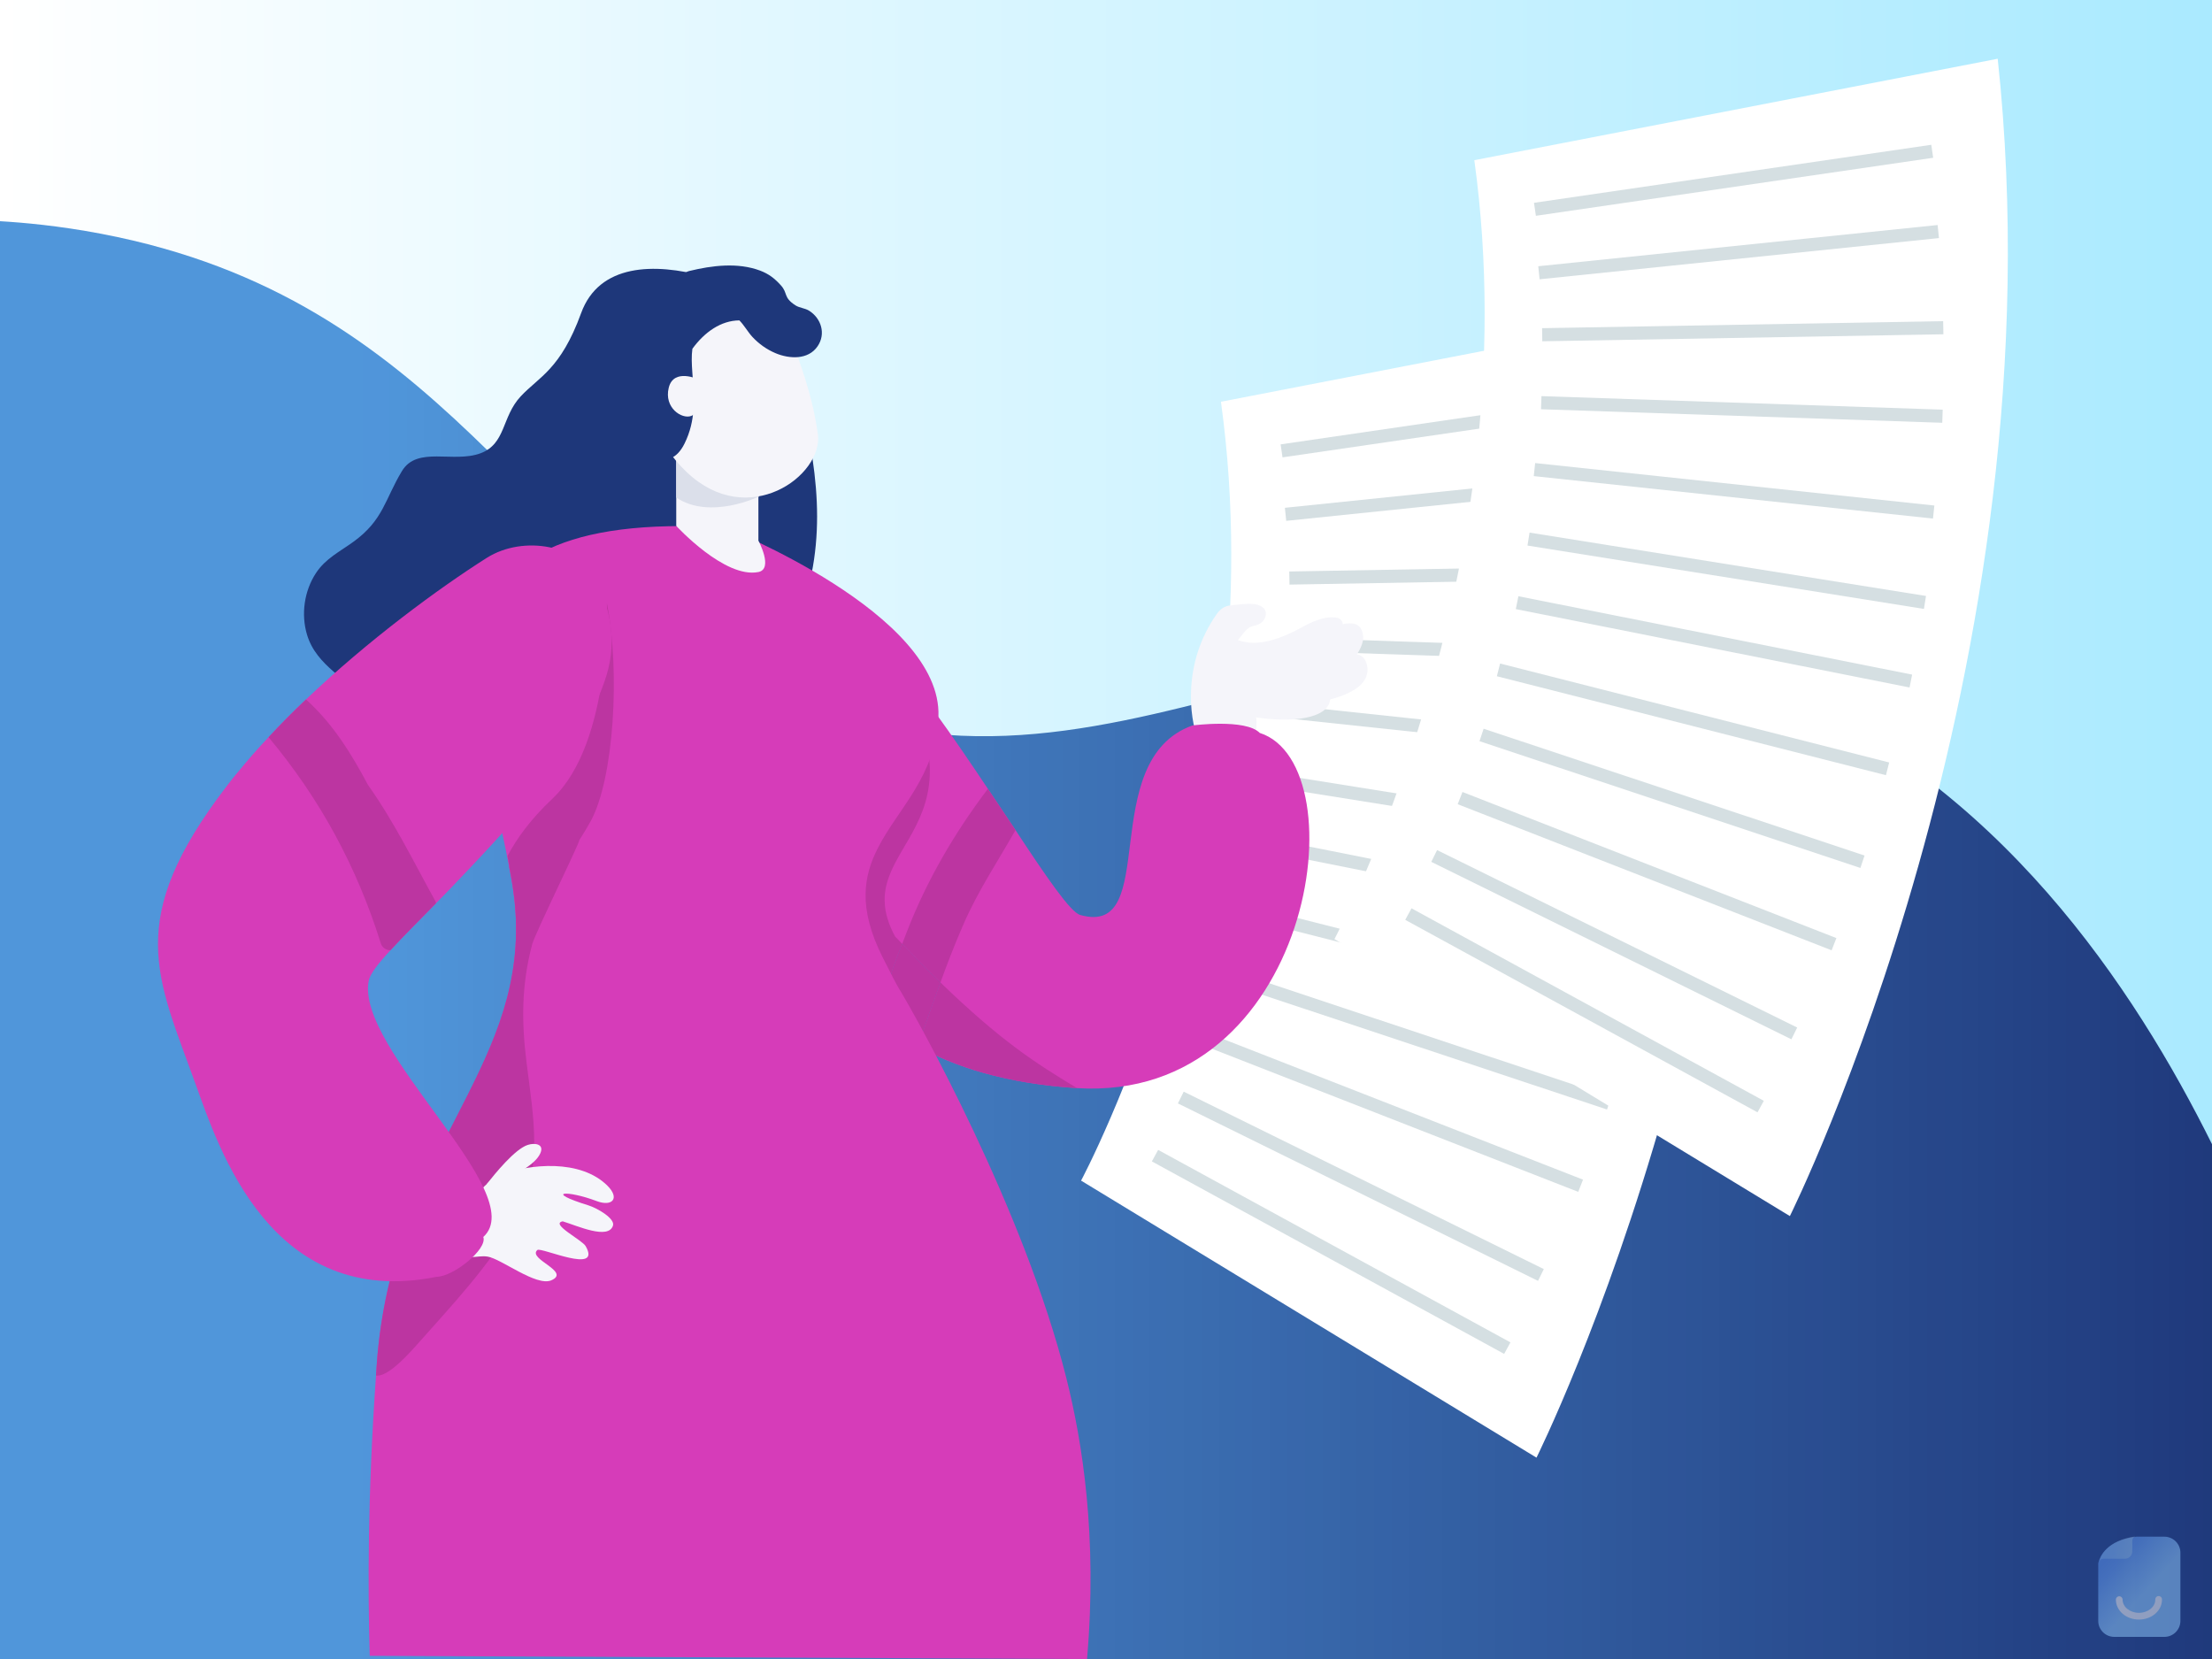 <?xml version="1.0" encoding="UTF-8"?>
<svg id="Layer_1" data-name="Layer 1" xmlns="http://www.w3.org/2000/svg" xmlns:xlink="http://www.w3.org/1999/xlink" viewBox="0 0 700 525">
  <rect x="0" y="0" width="700" height="525" fill="#333333" stroke="none"/>
  <defs>
    <style>
      .cls-1 {
        fill: url(#linear-gradient-2);
      }

      .cls-2 {
        fill: #fff;
      }

      .cls-3 {
        fill: #bc35a1;
      }

      .cls-4 {
        opacity: .5;
      }

      .cls-5 {
        fill: url(#linear-gradient-4);
        isolation: isolate;
        opacity: .56;
      }

      .cls-6 {
        fill: #f5f5fa;
      }

      .cls-7 {
        fill: #d63cb9;
      }

      .cls-8 {
        fill: #1e377a;
      }

      .cls-9 {
        fill: #dbdfea;
      }

      .cls-10 {
        fill: url(#linear-gradient-3);
      }

      .cls-11 {
        fill: url(#linear-gradient);
      }

      .cls-12 {
        fill: #d5dfe2;
      }
    </style>
    <linearGradient id="linear-gradient" x1="0" y1="262.5" x2="700" y2="262.5" gradientUnits="userSpaceOnUse">
      <stop offset="0" stop-color="#fff"/>
      <stop offset="1" stop-color="#aaeaff"/>
    </linearGradient>
    <linearGradient id="linear-gradient-2" x1="0" y1="297.5" x2="700" y2="297.5" gradientUnits="userSpaceOnUse">
      <stop offset="0" stop-color="#5096da"/>
      <stop offset=".125" stop-color="#5096da"/>
      <stop offset=".156" stop-color="#5096da"/>
      <stop offset=".172" stop-color="#5095da"/>
      <stop offset=".18" stop-color="#4f95d9"/>
      <stop offset=".188" stop-color="#4f94d8"/>
      <stop offset=".195" stop-color="#4e93d7"/>
      <stop offset=".203" stop-color="#4e92d6"/>
      <stop offset=".211" stop-color="#4e91d5"/>
      <stop offset=".217" stop-color="#4d90d4"/>
      <stop offset=".219" stop-color="#4d90d4"/>
      <stop offset=".227" stop-color="#4d8fd3"/>
      <stop offset=".234" stop-color="#4c8ed2"/>
      <stop offset=".242" stop-color="#4c8ed2"/>
      <stop offset=".25" stop-color="#4b8dd1"/>
      <stop offset=".258" stop-color="#4b8cd0"/>
      <stop offset=".266" stop-color="#4a8bcf"/>
      <stop offset=".273" stop-color="#4a8ace"/>
      <stop offset=".281" stop-color="#4989cd"/>
      <stop offset=".289" stop-color="#4988cc"/>
      <stop offset=".297" stop-color="#4888cb"/>
      <stop offset=".305" stop-color="#4887cb"/>
      <stop offset=".312" stop-color="#4886ca"/>
      <stop offset=".32" stop-color="#4785c9"/>
      <stop offset=".328" stop-color="#4784c8"/>
      <stop offset=".336" stop-color="#4683c7"/>
      <stop offset=".344" stop-color="#4682c6"/>
      <stop offset=".352" stop-color="#4581c5"/>
      <stop offset=".359" stop-color="#4581c4"/>
      <stop offset=".367" stop-color="#4480c4"/>
      <stop offset=".375" stop-color="#447fc3"/>
      <stop offset=".383" stop-color="#437ec2"/>
      <stop offset=".391" stop-color="#437dc1"/>
      <stop offset=".398" stop-color="#437cc0"/>
      <stop offset=".406" stop-color="#427bbf"/>
      <stop offset=".414" stop-color="#427bbe"/>
      <stop offset=".422" stop-color="#417abd"/>
      <stop offset=".43" stop-color="#4179bd"/>
      <stop offset=".438" stop-color="#4078bc"/>
      <stop offset=".445" stop-color="#4077bb"/>
      <stop offset=".453" stop-color="#3f76ba"/>
      <stop offset=".461" stop-color="#3f75b9"/>
      <stop offset=".469" stop-color="#3e74b8"/>
      <stop offset=".477" stop-color="#3e74b7"/>
      <stop offset=".484" stop-color="#3e73b6"/>
      <stop offset=".492" stop-color="#3d72b5"/>
      <stop offset=".5" stop-color="#3d71b5"/>
      <stop offset=".508" stop-color="#3c70b4"/>
      <stop offset=".516" stop-color="#3c6fb3"/>
      <stop offset=".523" stop-color="#3b6eb2"/>
      <stop offset=".531" stop-color="#3b6eb1"/>
      <stop offset=".539" stop-color="#3a6db0"/>
      <stop offset=".547" stop-color="#3a6caf"/>
      <stop offset=".555" stop-color="#396bae"/>
      <stop offset=".562" stop-color="#396aae"/>
      <stop offset=".57" stop-color="#3969ad"/>
      <stop offset=".578" stop-color="#3868ac"/>
      <stop offset=".586" stop-color="#3867ab"/>
      <stop offset=".594" stop-color="#3767aa"/>
      <stop offset=".602" stop-color="#3766a9"/>
      <stop offset=".609" stop-color="#3665a8"/>
      <stop offset=".617" stop-color="#3664a7"/>
      <stop offset=".625" stop-color="#3563a7"/>
      <stop offset=".633" stop-color="#3562a6"/>
      <stop offset=".641" stop-color="#3461a5"/>
      <stop offset=".648" stop-color="#3461a4"/>
      <stop offset=".656" stop-color="#3360a3"/>
      <stop offset=".664" stop-color="#335fa2"/>
      <stop offset=".672" stop-color="#335ea1"/>
      <stop offset=".68" stop-color="#325da0"/>
      <stop offset=".688" stop-color="#325ca0"/>
      <stop offset=".695" stop-color="#315b9f"/>
      <stop offset=".703" stop-color="#315a9e"/>
      <stop offset=".711" stop-color="#305a9d"/>
      <stop offset=".719" stop-color="#30599c"/>
      <stop offset=".727" stop-color="#2f589b"/>
      <stop offset=".734" stop-color="#2f579a"/>
      <stop offset=".742" stop-color="#2e5699"/>
      <stop offset=".75" stop-color="#2e5598"/>
      <stop offset=".758" stop-color="#2e5498"/>
      <stop offset=".766" stop-color="#2d5497"/>
      <stop offset=".773" stop-color="#2d5396"/>
      <stop offset=".781" stop-color="#2c5295"/>
      <stop offset=".783" stop-color="#2c5194"/>
      <stop offset=".789" stop-color="#2b5194"/>
      <stop offset=".797" stop-color="#2b5093"/>
      <stop offset=".805" stop-color="#2b4f92"/>
      <stop offset=".812" stop-color="#2a4e91"/>
      <stop offset=".82" stop-color="#2a4d91"/>
      <stop offset=".828" stop-color="#294d90"/>
      <stop offset=".836" stop-color="#294c8f"/>
      <stop offset=".844" stop-color="#294b8e"/>
      <stop offset=".852" stop-color="#284a8d"/>
      <stop offset=".859" stop-color="#28498c"/>
      <stop offset=".867" stop-color="#27488b"/>
      <stop offset=".875" stop-color="#27478a"/>
      <stop offset=".883" stop-color="#26478a"/>
      <stop offset=".891" stop-color="#264689"/>
      <stop offset=".898" stop-color="#254588"/>
      <stop offset=".906" stop-color="#254487"/>
      <stop offset=".914" stop-color="#244386"/>
      <stop offset=".922" stop-color="#244285"/>
      <stop offset=".93" stop-color="#234184"/>
      <stop offset=".938" stop-color="#234083"/>
      <stop offset=".945" stop-color="#234083"/>
      <stop offset=".953" stop-color="#223f82"/>
      <stop offset=".961" stop-color="#223e81"/>
      <stop offset=".969" stop-color="#213d80"/>
      <stop offset=".977" stop-color="#213c7f"/>
      <stop offset=".984" stop-color="#203b7e"/>
      <stop offset=".992" stop-color="#203a7d"/>
      <stop offset="1" stop-color="#1f3a7c"/>
    </linearGradient>
    <linearGradient id="linear-gradient-3" x1="666.94" y1="32.047" x2="678.607" y2="21.385" gradientTransform="translate(0 525) scale(1 -1)" gradientUnits="userSpaceOnUse">
      <stop offset="0" stop-color="#5d97f3"/>
      <stop offset=".24" stop-color="#66a0f5"/>
      <stop offset=".47" stop-color="#74aef8"/>
      <stop offset="1" stop-color="#90cafe"/>
      <stop offset="1" stop-color="#92ccfe"/>
    </linearGradient>
    <linearGradient id="linear-gradient-4" x1="664.301" y1="34.822" x2="675.801" y2="34.822" gradientTransform="translate(0 525) scale(1 -1)" gradientUnits="userSpaceOnUse">
      <stop offset="0" stop-color="#97cfff"/>
      <stop offset=".4" stop-color="#a0d5fe"/>
      <stop offset="1" stop-color="#b7e3fd"/>
    </linearGradient>
  </defs>
  <path class="cls-11" d="M0,0V525H700V0H0Z"/>
  <path class="cls-1" d="M700,525H0V70c7.275,.428,18.528,1.407,32,3.974,109.052,20.78,134.197,101.95,208,141.07,109.85,58.226,192.361-48.335,318,1.987,74.507,29.842,117.734,96.253,142,145.044v162.926Z"/>
  <g class="cls-4">
    <path class="cls-10" d="M684.926,486.293h-8.864c-.121,.001-.241,.017-.357,.049-9.212,1.285-11.201,6.366-11.607,8.002-.065,.161-.098,.333-.098,.507v18.09c.002,2.793,2.273,5.057,5.074,5.059h15.852c2.801-.002,5.072-2.266,5.074-5.059v-21.589c-.002-2.793-2.273-5.057-5.074-5.059Z"/>
    <path class="cls-5" d="M672.426,493.282c1.301,0,2.355-1.054,2.355-2.355v-3.397c.001-.622,.42-1.165,1.021-1.325-9.127,1.272-11.098,6.322-11.5,7.948,.204-.531,.713-.881,1.281-.884l6.843,.013Z"/>
    <path class="cls-2" d="M676.878,512.522c-4.042,0-7.298-2.814-7.298-6.313,0-.588,.477-1.065,1.065-1.065,.588,0,1.065,.477,1.065,1.065,0,2.306,2.319,4.184,5.169,4.184,2.85,0,5.173-1.878,5.173-4.184-.026-.396,.171-.773,.51-.979,.339-.206,.765-.206,1.104,0,.339,.206,.536,.583,.51,.979,0,3.499-3.274,6.313-7.298,6.313Z"/>
  </g>
  <g>
    <g>
      <path class="cls-2" d="M486.233,461.278s86.512-173.501,65.771-366.242l-165.628,32.099c18.001,130.438-44.263,246.476-44.263,246.476l144.119,87.667"/>
      <path class="cls-12" d="M477.989,424.804l-1.993,3.644-111.484-60.915,1.989-3.644,111.488,60.915"/>
      <path class="cls-12" d="M488.55,401.612l-1.836,3.726-113.957-56.155,1.836-3.726,113.957,56.155"/>
      <path class="cls-12" d="M500.955,373.306l-1.51,3.868-118.331-46.234,1.511-3.87,118.33,46.236"/>
      <path class="cls-12" d="M509.865,347.176l-1.309,3.94-120.543-40.12,1.311-3.939,120.541,40.119"/>
      <path class="cls-12" d="M517.66,317.731l-1.025,4.025-123.125-31.314,1.026-4.022,123.125,31.311"/>
      <path class="cls-12" d="M524.92,289.929l-.808,4.072-124.602-24.805,.813-4.072,124.597,24.805"/>
      <path class="cls-12" d="M531.584,126.372l-.6-4.11-125.723,18.363,.598,4.109,125.725-18.362"/>
      <path class="cls-12" d="M533.416,151.785l-.427-4.133-126.382,13.044,.424,4.129,126.385-13.04"/>
      <path class="cls-12" d="M535,183l-.072-4.37-126.928,2.22,.072,4.151,126.928-2.215"/>
      <path class="cls-12" d="M534.456,210.233l.142-4.151-126.975-4.282-.142,4.151,126.975,4.282"/>
      <path class="cls-12" d="M531.52,240.545l.442-4.127-126.336-13.436-.438,4.129,126.332,13.434"/>
      <path class="cls-12" d="M528.654,269.139l.657-4.099-125.454-20.052-.657,4.099,125.454,20.052"/>
    </g>
    <g>
      <path class="cls-2" d="M566.415,384.835s86.512-173.501,65.771-366.242l-165.628,32.099c18.001,130.438-44.263,246.476-44.263,246.476l144.119,87.667"/>
      <path class="cls-12" d="M558.17,348.361l-1.993,3.644-111.484-60.915,1.989-3.644,111.488,60.915"/>
      <path class="cls-12" d="M568.731,325.169l-1.836,3.726-113.957-56.155,1.836-3.726,113.957,56.155"/>
      <path class="cls-12" d="M581.136,296.863l-1.51,3.868-118.331-46.234,1.511-3.87,118.33,46.236"/>
      <path class="cls-12" d="M590.046,270.733l-1.309,3.94-120.543-40.12,1.311-3.939,120.541,40.119"/>
      <path class="cls-12" d="M597.841,241.288l-1.025,4.025-123.125-31.314,1.026-4.022,123.125,31.311"/>
      <path class="cls-12" d="M605.101,213.486l-.808,4.072-124.602-24.805,.813-4.072,124.597,24.805"/>
      <path class="cls-12" d="M611.765,49.929l-.6-4.11-125.723,18.363,.598,4.109,125.725-18.362"/>
      <path class="cls-12" d="M613.597,75.342l-.427-4.133-126.382,13.044,.424,4.129,126.385-13.04"/>
      <path class="cls-12" d="M615,106l-.072-4.37-126.928,2.22,.072,4.151,126.928-2.215"/>
      <path class="cls-12" d="M614.637,133.79l.142-4.151-126.975-4.282-.142,4.151,126.975,4.282"/>
      <path class="cls-12" d="M611.701,164.102l.442-4.127-126.336-13.436-.438,4.129,126.332,13.434"/>
      <path class="cls-12" d="M608.835,192.696l.657-4.099-125.454-20.052-.657,4.099,125.454,20.052"/>
    </g>
  </g>
  <g>
    <path class="cls-6" d="M432.442,209.956c-.512-1.767-1.616-2.558-3.031-2.915,1.394-2.098,2.301-4.356,1.846-6.449-.661-3.055-2.494-3.47-5-3.285-.433,.032-.882,.127-1.34,.249-.041-.191-.028-.37-.085-.568-.218-.772-.913-1.359-1.631-1.487-4.02-.734-8.11,1.321-11.577,3.203-10.29,5.588-15.972,5.237-19.885,3.846,2.61-3.214,3.028-4.134,5.6-4.65,1.264-.249,2.759-1.237,3.148-2.915,.465-1.996-.752-2.87-2.029-3.419-2.2-.957-6.738-.21-9.181,.032-1.735,.166-3.154,1.161-4.304,2.807-10.787,15.438-8.609,32.616-5.85,39.608,1.153,2.921,16.801,7.718,16.908,6.914,.274-2.092,2.111-10.691,1.46-13.906,10.853,1.653,22.796,.632,23.447-5.69,6.871-1.779,13.302-5.167,11.504-11.374Z"/>
    <path class="cls-7" d="M340.845,344.344c-22.199-1.435-38.836-6.596-51.326-13.779,.841-.395,1.551-1.244,1.877-2.092,2.007-5.882,4.077-11.757,6.214-17.568-.907-.918-1.811-1.83-2.785-2.743-3.236-3.202-6.34-6.405-9.32-9.473-3.625,8.95-7.768,19.463-3.107,27.239-20.129-14.767-26.861-35.079-28.997-49.317-1.489-10.06-.711-17.051-.711-17.051,0,0-18.059-85.831,1.036-77.538,5.499,2.418,11.52,7.253,17.734,13.524,2.07,2.156,4.273,4.44,6.343,6.922,11.975,13.524,24.206,31.225,34.822,47.16,3.043,4.574,5.954,8.95,8.739,13.064,9.772,14.831,17.348,25.937,20.455,26.849,25.761,7.317,4.788-48.927,35.533-59.964,0,0,16.829-2.22,21.296,2.354,31.781,10.188,16.699,116.986-57.802,112.412Z"/>
    <path class="cls-3" d="M340.845,344.344c-22.199-1.435-38.836-6.596-51.326-13.779,.841-.395,1.551-1.244,1.877-2.092,2.007-5.882,4.077-11.757,6.214-17.568,18.706,18.092,29.711,25.344,43.235,33.44Z"/>
    <path class="cls-3" d="M312.625,249.628c-10.55,13.919-19.285,28.872-25.631,45.202-.452,1.244-.97,2.551-1.489,3.859,2.98,3.068,6.084,6.271,9.32,9.473,.973,.913,1.878,1.824,2.785,2.743,2.203-6.079,4.529-12.088,7.121-18.033,4.658-10.838,10.938-20.113,16.633-30.179-2.785-4.115-5.695-8.491-8.739-13.064Z"/>
    <path class="cls-3" d="M297.61,310.905c-2.137,5.812-4.207,11.687-6.214,17.568-.326,.849-1.036,1.697-1.877,2.092-2.525-1.506-4.921-3.005-7.121-4.638-4.662-7.776-.518-18.289,3.107-27.239,2.98,3.068,6.084,6.271,9.32,9.473,.973,.913,1.878,1.824,2.785,2.743Z"/>
    <path class="cls-3" d="M285.506,298.689c-3.625,8.95-7.768,19.463-3.107,27.239-20.129-14.767-26.861-35.079-28.997-49.317,4.273,1.238,10.939-17.376,11.779-28.546,0-7.515,.196-15.023,.133-22.148-.067-1.308-1.426-22.27-5.828-31.545-1.166-2.488,7.187-.982,11.975,1.174,1.359,.651,2.462,1.301,2.911,1.958,1.232,1.697,2.396,3.33,3.432,4.963,41.684,61.73-11.005,63.3,5.436,93.868,.777,.785,1.492,1.569,2.266,2.354Z"/>
    <path class="cls-8" d="M251.047,199.922c1.295,5.39,2.102,10.679,1.691,15.514-.582,6.832-2.38,8.529-8.537,11.387-5.319,.134-9.658,1.958-13.014,5.479-1.182,1.078-2.494,1.952-3.941,2.615-4.017,1.824-7.62,1.87-11.972,1.709-7.322-.261-14.31-2.647-21.501-3.7-10.527-1.544-18.624,0-28.839,2.054-10.187,2.048-22.392,4.631-32.796,2.162-9.292-2.207-10.405-7.361-15.79-14.429-6.084-7.987-16.163-11.757-19.184-21.849-1.944-6.487-.9-13.9,2.876-19.59,3.025-4.555,7.49-6.698,11.858-9.868,9.444-6.864,9.867-13.332,15.306-22.346,4.835-8.006,16.26-2.418,24.86-5.62,8.078-3.011,6.656-11.508,12.692-17.982,5.913-6.341,12.636-8.509,19.149-26.384,5.714-15.667,23.208-15.948,39.158-11.584,.664-.185,1.397-.217,2.2,.115,14.727,6.162,28.03,20.527,26.927,36.514,.468,.351,.869,.823,1.049,1.582,6.39,26.537,8.574,49.374-2.193,74.221Z"/>
    <path class="cls-7" d="M344,525c3.361-38.893-1.531-68.841-6.501-88.716-13.363-53.44-47.356-114.337-53.472-124.218-.236-.381-2.227-4.15-4.788-9.276-7.705-15.418-6.021-25.542-1.359-34.555,6.34-12.414,18.315-22.601,19.092-41.477,1.293-32.597-67.51-59.836-67.51-59.836-103.173-6.207-78.771,54.867-68.933,104.318,.193,1.11,.452,2.22,.584,3.266,.711,3.4,1.227,6.666,1.618,9.862,.127,.919,.193,1.902,.26,2.813,.126,1.238,.192,2.418,.256,3.655,1.878,48.666-37.865,73.882-43.754,137.827-.11,1.194-.247,3.105-.518,6.927-2.653,37.458-2.59,67.467-1.975,88.409,75.667,.333,151.333,.667,227,1Z"/>
    <path class="cls-6" d="M240,152.913v18.173s4.838,8.96,0,9.936c-10.643,2.152-26-14.605-26-14.605v-24.377l26,10.873Z"/>
    <path class="cls-9" d="M214,157.449v-14.059s13.413,12.917,26.358,13.664c0,0-15.6,7.642-26.358,.395Z"/>
    <path class="cls-6" d="M246.682,99.023s9.709,19.871,12.136,38.377c1.723,13.141-22.117,30.486-41.535,11.974-19.418-18.506-14.023-46.81-14.023-46.81l43.421-3.54Z"/>
    <path class="cls-8" d="M256.05,98.328c-1.324-.83-3.053-.881-4.32-1.697-3.96-2.571-2.313-3.789-4.608-6.328-1.979-2.195-3.846-3.636-6.592-4.67-7.08-2.653-15.246-1.62-22.389,.121-2.241,.548-2.538,2.647-1.694,4.261-7.061,1.423-14.741,8.21-17.752,12.829-5.983,9.173-6.741,24.54-.658,33.918,4.775,7.361,13.761,13.377,18.577,3.629,3.682-7.451,3.082-14.391,2.491-22.365-.218-2.928-.307-5.403,.006-7.649,3.821-5.256,9.026-8.95,14.87-8.988,1.476,1.487,2.724,3.719,4.099,5.206,2.064,2.226,4.552,3.993,7.345,5.173,4.324,1.818,10.322,2.207,13.318-2.201,2.693-3.955,1.116-8.848-2.693-11.24Z"/>
    <path class="cls-6" d="M220.991,120.049s-7.809-3.674-9.365,2.653c-1.558,6.328,4.146,10.073,7.162,8.912,3.012-1.155,4.023-8.912,2.203-11.565Z"/>
    <path class="cls-3" d="M187.004,259.729c-1.036,1.895-2.332,4.051-3.755,6.271h.063c-.97,3.005-14.108,29.72-14.886,32.788-3.432,12.873-3.432,24.694-1.748,37.829,2.133,17.108,5.37,33.375-3.496,49.246-8.091,14.506-20.518,27.57-31.456,39.914-4.469,5.027-9.516,9.926-12.752,9.536,.129-2.284,.326-4.574,.518-6.927,5.888-63.944,45.631-89.16,43.754-137.827-.063-1.238-.129-2.418-.256-3.655-.067-.912-.133-1.894-.26-2.813-.392-3.196-.907-6.462-1.618-9.862,0-.064,.063-.064,.063-.064-.196-1.11-.389-2.156-.582-3.266,2.781-5.294,7.184-11.565,14.304-18.225,18.77-17.9,17.152-61.859,17.152-61.859,4.27,21.944,2.2,55.454-5.047,68.913Z"/>
    <g>
      <path class="cls-6" d="M145.573,395.74c2.358,3.477,5.149,1.378,8.701,1.914,4.336,.664,15.455,9.575,20.205,7.502,6.333-2.768-7.645-6.723-4.428-9.581,1.15-1.021,20.454,7.91,15.297-1.206-1.141-2.009-11.381-7.062-7.276-7.872,4.596,1.397,14.494,5.958,15.916,1.327,.667-2.182-4.867-5.473-7.765-6.373-14.348-4.452-6.785-4.912,2.623-1.352,4.88,1.85,7.418-.867,3.353-4.899-8.433-8.376-24.437-7.061-34.357-3.222-4.194,1.614-17.531,16.012-12.269,23.762Z"/>
      <path class="cls-6" d="M162.128,373.012c1.526-.873,2.825-2.392,4.308-3.406,1.63-1.116,3.634-2.68,4.504-4.542,1.435-3.056-1.66-3.471-3.897-2.762-4.093,1.289-10.429,9.154-12.992,12.382-.338,.434,6.511-.778,8.078-1.672Z"/>
    </g>
    <path class="cls-7" d="M116.703,310.248c-4.469,21.752,51.455,67.414,36.244,81.199,1.359,3.917-9.516,12.541-14.756,12.605-52.492,10.513-68.933-40.635-76.379-61.207-12.234-33.969-22.521-51.671,9.776-93.868,1.229-1.57,2.392-3.139,3.752-4.702,3.043-3.725,6.216-7.38,9.645-10.978,3.755-4.045,7.768-8.095,11.846-11.955,19.677-18.742,41.942-35.136,57.217-44.807,11.716-7.381,29.516-3.917,34.693,7.055,3.758,7.904,6.798,18.155,3.236,29.981-7.117,23.45-31.26,48.532-49.256,67.415-1.551,1.633-3.104,3.202-4.722,4.835-5.309,5.416-10.486,10.576-14.436,14.889-3.818,4.115-6.407,7.451-6.858,9.537Z"/>
    <path class="cls-3" d="M137.998,285.822c-5.309,5.416-10.486,10.576-14.436,14.889-1.423,0-2.718-.913-3.107-2.348-7.572-24.17-19.288-45.725-35.47-65.067,3.755-4.045,7.768-8.095,11.846-11.955,8.546,7.713,14.367,17.186,19.614,27.047,8.413,11.821,15.081,25.542,21.228,36.578,.13,.262,.26,.587,.326,.855Z"/>
  </g>
</svg>